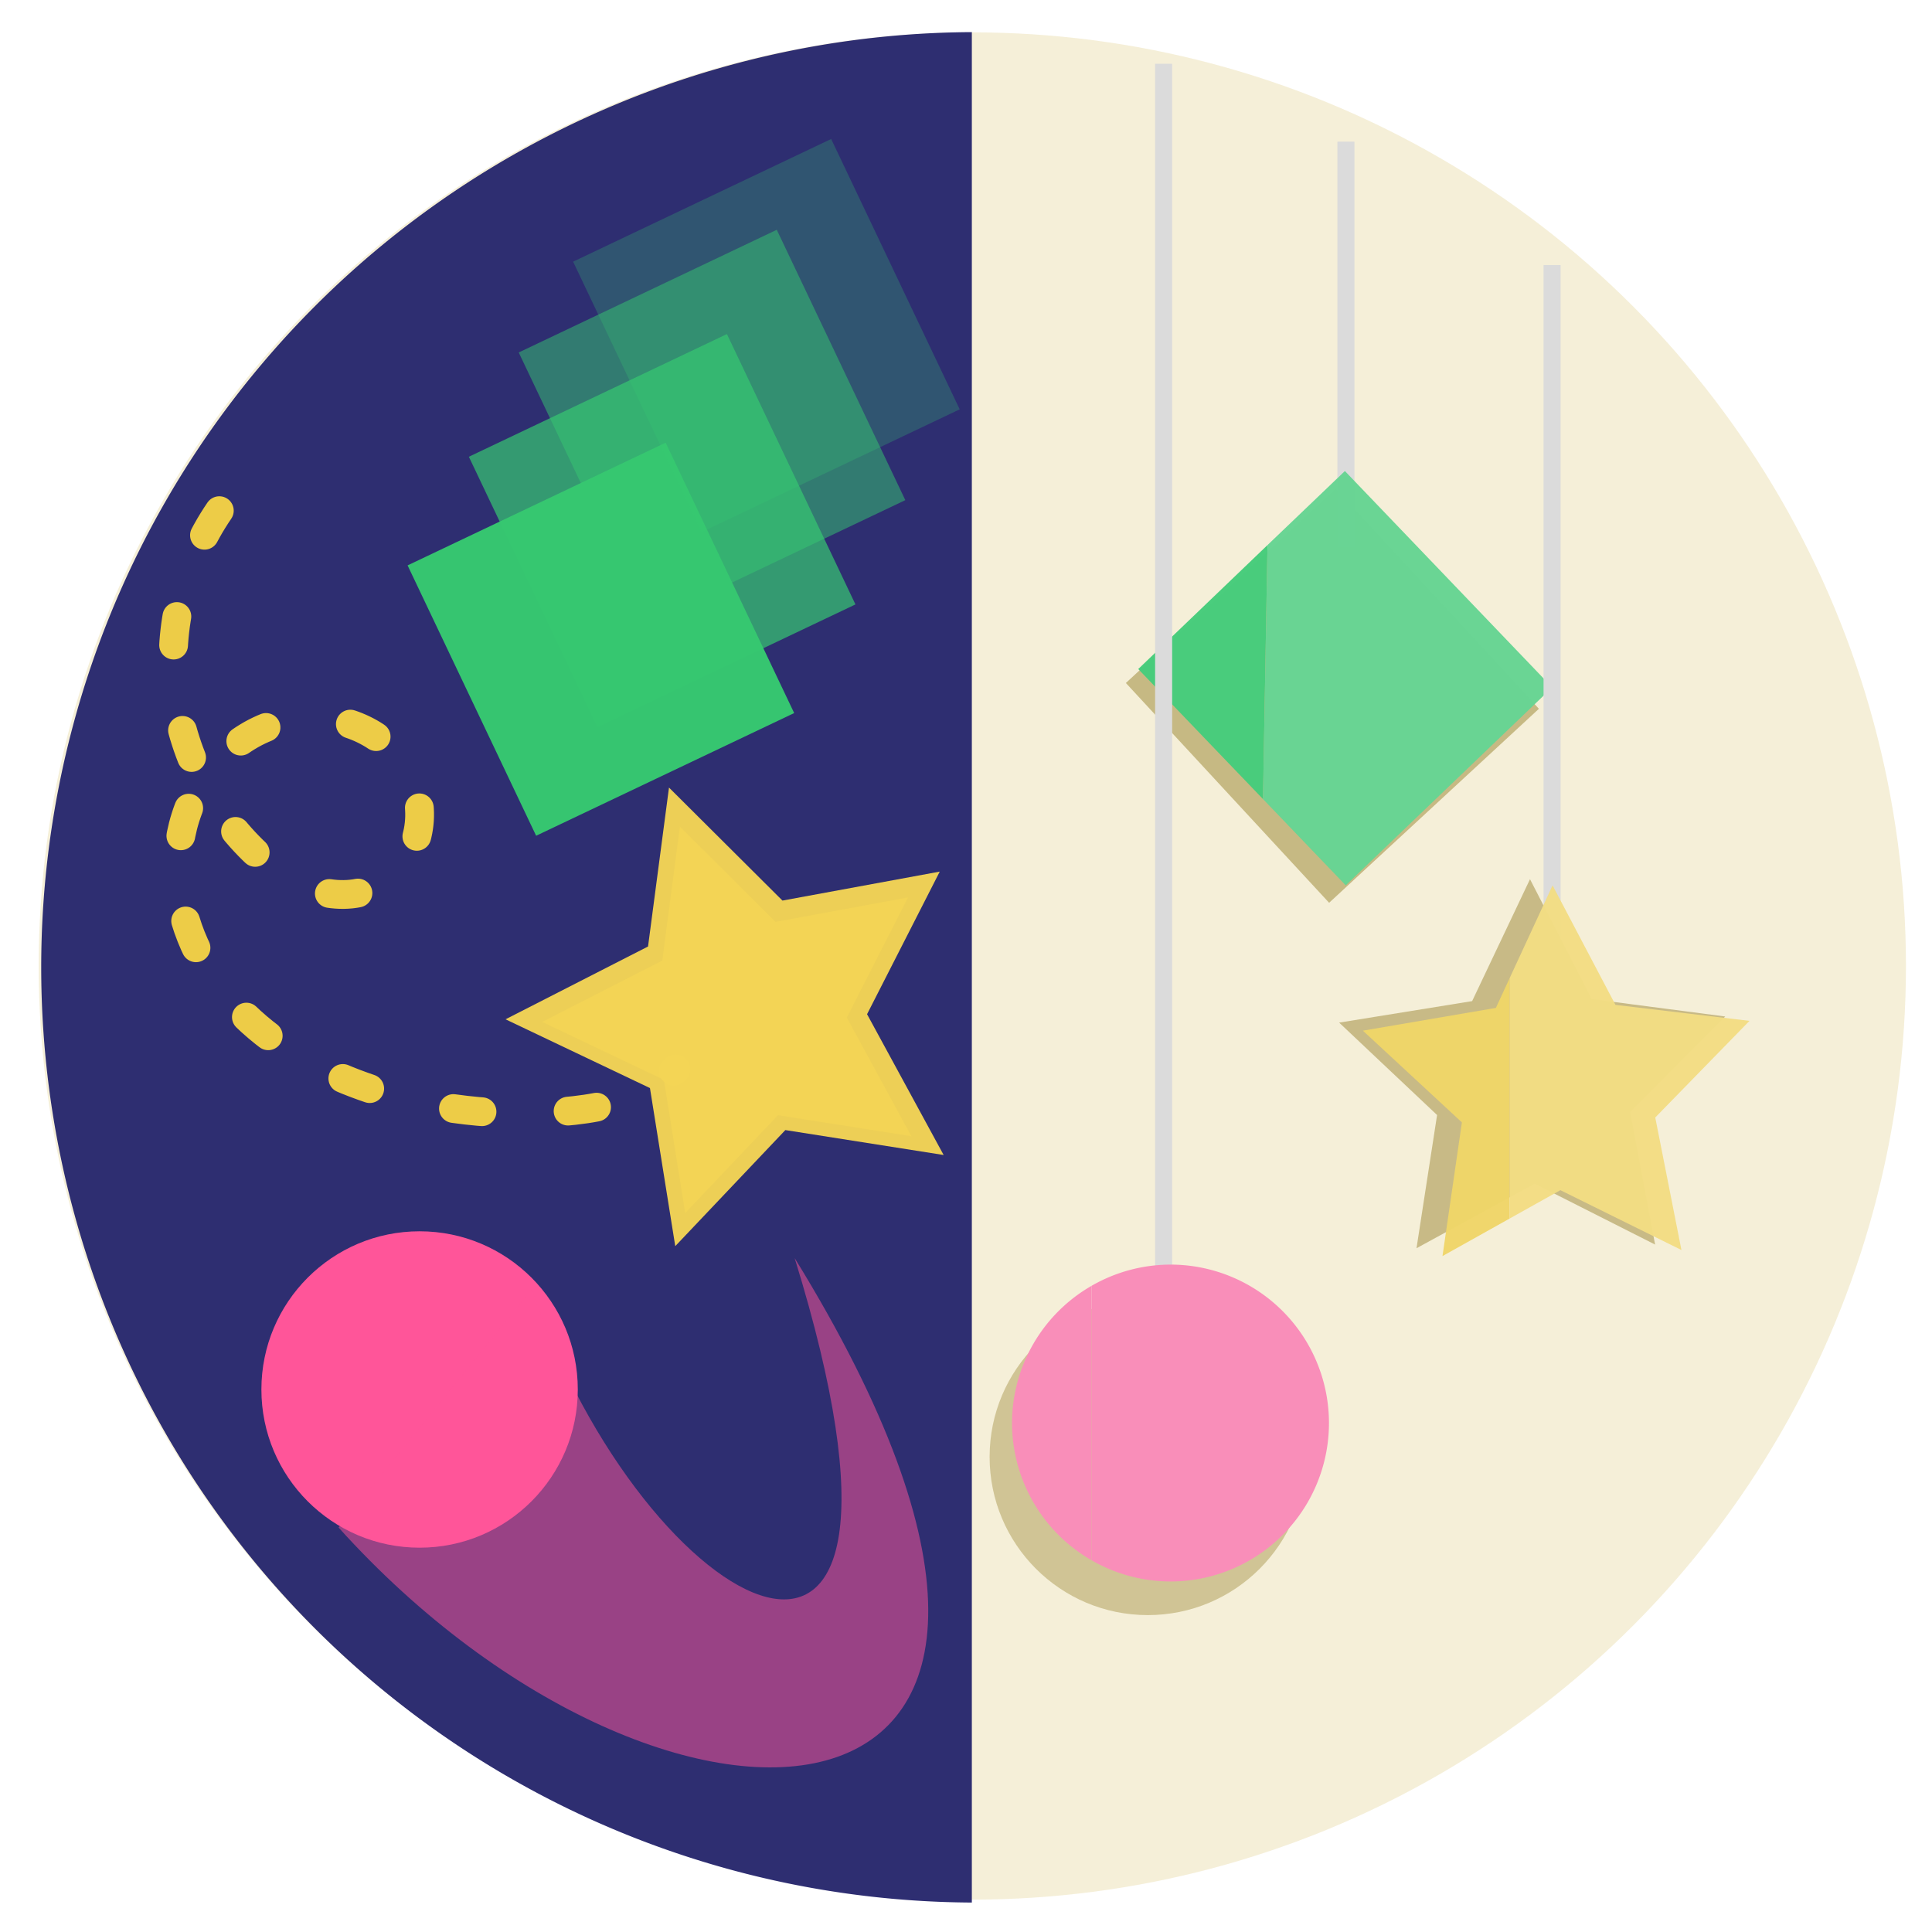 <?xml version="1.0" encoding="UTF-8" standalone="no"?>
<svg
   xmlns:dc="http://purl.org/dc/elements/1.1/"
   xmlns:cc="http://creativecommons.org/ns#"
   xmlns:rdf="http://www.w3.org/1999/02/22-rdf-syntax-ns#"
   xmlns:svg="http://www.w3.org/2000/svg"
   xmlns="http://www.w3.org/2000/svg"
   xmlns:sodipodi="http://sodipodi.sourceforge.net/DTD/sodipodi-0.dtd"
   xmlns:inkscape="http://www.inkscape.org/namespaces/inkscape"
   width="30"
   height="30"
   viewBox="0 0 7.938 7.938"
   version="1.1"
   id="svg870"
   inkscape:version="1.0beta2 (2b71d25, 2019-12-03)"
   sodipodi:docname="stop.svg"
   inkscape:export-filename="/Users/mike.xiao/Documents/Projects/DBT_icons/dbt_icons/STOP.png"
   inkscape:export-xdpi="358.39999"
   inkscape:export-ydpi="358.39999">
  <defs
     id="defs864">
    <inkscape:path-effect
       effect="spiro"
       id="path-effect5872"
       is_visible="true"
       lpeversion="1" />
    <inkscape:path-effect
       effect="spiro"
       id="path-effect5868"
       is_visible="true"
       lpeversion="1" />
    <inkscape:path-effect
       effect="spiro"
       id="path-effect5860"
       is_visible="true"
       lpeversion="1" />
    <inkscape:path-effect
       effect="spiro"
       id="path-effect5856"
       is_visible="true"
       lpeversion="1" />
    <inkscape:path-effect
       effect="spiro"
       id="path-effect5852"
       is_visible="true"
       lpeversion="1" />
  </defs>
  <sodipodi:namedview
     id="base"
     pagecolor="#ffffff"
     bordercolor="#666666"
     borderopacity="1.0"
     inkscape:pageopacity="0.0"
     inkscape:pageshadow="2"
     inkscape:zoom="16.26"
     inkscape:cx="8.4384856"
     inkscape:cy="15.762051"
     inkscape:document-units="mm"
     inkscape:current-layer="layer1"
     inkscape:document-rotation="0"
     showgrid="false"
     units="px"
     inkscape:window-width="1121"
     inkscape:window-height="629"
     inkscape:window-x="264"
     inkscape:window-y="23"
     inkscape:window-maximized="0"
     showguides="false" />
  <g
     inkscape:label="Layer 1"
     inkscape:groupmode="layer"
     id="layer1">
    <circle
       r="3.836"
       cy="3.969"
       cx="3.995"
       id="path8218"
       style="fill:#f4eed7;fill-opacity:0.98;stroke-width:0.05;stroke-linecap:round;stroke-linejoin:round;stroke-dashoffset:7.408;paint-order:stroke fill markers" />
    <rect
       inkscape:transform-center-y="0.85905006"
       inkscape:transform-center-x="0.063665011"
       transform="rotate(-42.761)"
       y="5.201"
       x="1.491"
       height="1.23"
       width="1.174"
       id="rect5752-50"
       style="opacity:0.997;fill:#c6b983;fill-opacity:1;stroke-width:0.05;stroke-linecap:round;stroke-linejoin:round;stroke-miterlimit:4;stroke-dasharray:none;stroke-dashoffset:7.408;paint-order:stroke fill markers" />
    <path
       inkscape:connector-curvature="0"
       id="path5901-6"
       d="m 5.53,2.249 0,-1.667"
       style="fill:#0088aa;stroke:#dbdbdb;stroke-width:0.07;stroke-linecap:butt;stroke-linejoin:miter;stroke-miterlimit:4;stroke-dasharray:none;stroke-opacity:1"
       sodipodi:nodetypes="cc" />
    <g
       style="fill:#916f6f"
       id="g3134"
       transform="matrix(0.414,0,0,0.414,0.03,0.022)">
      <g
         style="fill:#916f6f"
         transform="matrix(0.028,0,0,0.028,3.927,5.265)"
         id="g2289" />
    </g>
    <g
       transform="matrix(0.554,0,0,0.554,-3.279,-2.569)"
       id="g3134-1"
       style="fill:#916f6f">
      <g
         id="g2289-2"
         transform="matrix(0.028,0,0,0.028,3.927,5.265)"
         style="fill:#916f6f" />
    </g>
    <g
       transform="matrix(0.015,0,0,0.015,2.88,0.226)"
       id="g2137" />
    <g
       transform="matrix(0.015,0,0,0.015,2.88,0.226)"
       id="g2147" />
    <g
       transform="matrix(0.015,0,0,0.015,2.88,0.226)"
       id="g2149" />
    <g
       transform="matrix(0.015,0,0,0.015,2.88,0.226)"
       id="g2151" />
    <g
       transform="matrix(0.015,0,0,0.015,2.88,0.226)"
       id="g2153" />
    <g
       transform="matrix(0.015,0,0,0.015,2.88,0.226)"
       id="g2155" />
    <g
       transform="matrix(0.015,0,0,0.015,2.88,0.226)"
       id="g2157" />
    <g
       transform="matrix(0.015,0,0,0.015,2.88,0.226)"
       id="g2159" />
    <g
       transform="matrix(0.015,0,0,0.015,2.88,0.226)"
       id="g2161" />
    <g
       transform="matrix(0.015,0,0,0.015,2.88,0.226)"
       id="g2163" />
    <g
       transform="matrix(0.015,0,0,0.015,2.88,0.226)"
       id="g2165" />
    <g
       transform="matrix(0.015,0,0,0.015,2.88,0.226)"
       id="g2167" />
    <g
       transform="matrix(0.015,0,0,0.015,2.88,0.226)"
       id="g2169" />
    <g
       transform="matrix(0.015,0,0,0.015,2.88,0.226)"
       id="g2171" />
    <g
       transform="matrix(0.015,0,0,0.015,2.88,0.226)"
       id="g2173" />
    <g
       transform="matrix(0.015,0,0,0.015,2.88,0.226)"
       id="g2175" />
    <path
       id="path8218-7"
       style="fill:#2a2a6f;fill-opacity:0.98;stroke-width:0.189;stroke-linecap:round;stroke-linejoin:round;stroke-dashoffset:7.408;paint-order:stroke fill markers"
       d="M 15.068 0.498 A 14.5 14.5 0 0 0 0.639 14.998 A 14.5 14.5 0 0 0 15.068 29.498 L 15.068 0.498 z "
       transform="scale(0.265)" />
    <rect
       style="opacity:0.997;fill:#37c871;fill-opacity:0.5;stroke-width:0.05;stroke-linecap:round;stroke-linejoin:round;stroke-miterlimit:4;stroke-dasharray:none;stroke-dashoffset:7.408;paint-order:stroke fill markers"
       id="rect5752-3-3"
       width="1.174"
       height="1.23"
       x="1.303"
       y="2.223"
       transform="rotate(-25.428)"
       inkscape:transform-center-x="0.31670358"
       inkscape:transform-center-y="0.80107377" />
    <rect
       inkscape:transform-center-y="0.80107377"
       inkscape:transform-center-x="0.31670358"
       transform="rotate(-25.428)"
       y="2.522"
       x="0.934"
       height="1.23"
       width="1.174"
       id="rect5752-3"
       style="opacity:0.997;fill:#37c871;fill-opacity:0.7;stroke-width:0.05;stroke-linecap:round;stroke-linejoin:round;stroke-miterlimit:4;stroke-dasharray:none;stroke-dashoffset:7.408;paint-order:stroke fill markers" />
    <rect
       style="opacity:0.997;fill:#37c871;fill-opacity:0.98;stroke-width:0.05;stroke-linecap:round;stroke-linejoin:round;stroke-miterlimit:4;stroke-dasharray:none;stroke-dashoffset:7.408;paint-order:stroke fill markers"
       id="rect5752"
       width="1.174"
       height="1.23"
       x="0.515"
       y="2.817"
       transform="rotate(-25.428)"
       inkscape:transform-center-x="0.31670358"
       inkscape:transform-center-y="0.80107377" />
    <rect
       inkscape:transform-center-y="0.80107377"
       inkscape:transform-center-x="0.31670358"
       transform="rotate(-25.428)"
       y="1.982"
       x="1.665"
       height="1.23"
       width="1.174"
       id="rect5752-3-3-9"
       style="opacity:0.997;fill:#37c871;fill-opacity:0.25;stroke-width:0.05;stroke-linecap:round;stroke-linejoin:round;stroke-miterlimit:4;stroke-dasharray:none;stroke-dashoffset:7.408;paint-order:stroke fill markers" />
    <path
       style="fill:none;stroke:#edcc47;stroke-width:0.264;stroke-linecap:round;stroke-linejoin:miter;stroke-miterlimit:4;stroke-dasharray:0.264, 0.791;stroke-dashoffset:0;stroke-opacity:1"
       d="m 0.847,1.402 c -0.526,0.234 -0.963,0.661 -1.21,1.18 -0.247,0.52 -0.302,1.128 -0.151,1.684 0.048,0.178 0.118,0.353 0.229,0.501 0.111,0.148 0.265,0.267 0.444,0.313 0.179,0.045 0.375,0.012 0.534,-0.083 C 0.85,4.901 0.97,4.745 1.027,4.569 1.084,4.394 1.08,4.2 1.023,4.024 0.965,3.848 0.855,3.691 0.714,3.572 0.552,3.434 0.349,3.346 0.138,3.316 c -0.211,-0.03 -0.429,-0.002 -0.628,0.074 -0.398,0.153 -0.707,0.498 -0.854,0.898 -0.147,0.4 -0.141,0.847 -0.023,1.256 0.118,0.409 0.341,0.783 0.614,1.11 0.38,0.456 0.858,0.83 1.388,1.098 0.249,0.126 0.515,0.23 0.794,0.238 0.098,0.003 0.196,-0.006 0.291,-0.026"
       id="path5870"
       inkscape:connector-curvature="0"
       inkscape:path-effect="#path-effect5872"
       inkscape:original-d="M 0.84666668,1.4022916 C 0.4857376,2.2479658 -1.1223103,3.7347787 -0.51466077,4.2664721 -0.49238164,4.2859666 0.09610164,5.0848191 0.15875,5.0799999 0.43160558,5.0590105 0.68501455,3.8165452 0.71437499,3.5718749 0.87775128,2.2104058 -1.2983773,4.8692455 -0.75289329,6.654466 -0.49622619,7.4944675 -0.06225304,7.1512114 0.63499999,7.7522916 0.85185897,7.939239 1.1623039,7.9682127 1.42875,7.9904166 c 0.2210107,0.018418 0.1762816,0.030922 0.2910416,-0.026458"
       sodipodi:nodetypes="ccsssscc"
       transform="matrix(0.381,-0.235,0.235,0.381,0.249,1.763)" />
    <path
       sodipodi:type="star"
       style="opacity:0.967;fill:#f4d555;fill-opacity:1;stroke:none;stroke-width:0.05;stroke-linecap:round;stroke-linejoin:round;stroke-miterlimit:4;stroke-dasharray:none;stroke-dashoffset:7.408;stroke-opacity:1;paint-order:stroke fill markers"
       id="path5803"
       sodipodi:sides="5"
       sodipodi:cx="2.0896397"
       sodipodi:cy="4.7317743"
       sodipodi:r1="0.83418274"
       sodipodi:r2="0.41709137"
       sodipodi:arg1="2.0844023"
       sodipodi:arg2="2.7127209"
       inkscape:flatsided="false"
       inkscape:rounded="0"
       inkscape:randomized="0"
       d="M 1.68,5.458 1.71,4.905 1.272,4.567 1.807,4.425 1.994,3.903 2.295,4.368 2.848,4.385 2.498,4.814 2.654,5.346 2.137,5.146 Z"
       inkscape:transform-center-x="0.076324821"
       inkscape:transform-center-y="0.0034963181"
       transform="rotate(-12.205,0.028,-0.09)" />
    <circle
       style="opacity:1;fill:#ff5599;fill-opacity:1;stroke:none;stroke-width:0.151;stroke-linecap:round;stroke-linejoin:round;stroke-miterlimit:4;stroke-dasharray:0.151, 0.151;stroke-dashoffset:0;stroke-opacity:1;paint-order:stroke fill markers"
       id="path5874"
       cx="1.724"
       cy="5.709"
       inkscape:transform-center-x="1.7333336"
       inkscape:transform-center-y="2.2285717"
       r="0.65" />
    <path
       style="fill:#ff5599;fill-opacity:0.508;stroke:none;stroke-width:0.265px;stroke-linecap:butt;stroke-linejoin:miter;stroke-opacity:1"
       d="M 1.391,6.276 C 2.75,7.784 4.807,7.672 3.265,5.169 3.944,7.365 2.644,6.646 2.185,5.297 Z"
       id="path5876"
       inkscape:connector-curvature="0"
       sodipodi:nodetypes="cccc" />
    <path
       id="rect5752-5"
       style="opacity:0.997;fill:#47cc7c;fill-opacity:0.98;stroke:none;stroke-width:0.189;stroke-linecap:round;stroke-linejoin:round;stroke-miterlimit:4;stroke-dasharray:none;stroke-dashoffset:7.408;stroke-opacity:1;paint-order:stroke fill markers"
       inkscape:transform-center-x="0.048364131"
       inkscape:transform-center-y="0.8600472"
       d="m 19.652,8.451 -2.004,1.922 1.934,2.016 z"
       transform="scale(0.265)"
       inkscape:connector-curvature="0"
       sodipodi:nodetypes="cccc" />
    <path
       id="path5970"
       style="opacity:0.997;fill:#67d593;fill-opacity:0.98;stroke:none;stroke-width:0.189;stroke-linecap:round;stroke-linejoin:round;stroke-miterlimit:4;stroke-dasharray:none;stroke-dashoffset:7.408;stroke-opacity:1;paint-order:stroke fill markers"
       inkscape:transform-center-x="0.048364131"
       inkscape:transform-center-y="0.8600472"
       d="M 19.652 8.451 L 19.582 12.389 L 20.865 13.727 L 24.066 10.658 L 20.852 7.303 L 19.652 8.451 z "
       transform="scale(0.265)" />
    <circle
       r="0.65"
       inkscape:transform-center-y="2.2285717"
       inkscape:transform-center-x="1.7333336"
       cy="5.986"
       cx="4.716"
       id="path5874-1"
       style="opacity:1;fill:#c6b983;fill-opacity:0.774;stroke:none;stroke-width:0.151;stroke-linecap:round;stroke-linejoin:round;stroke-miterlimit:4;stroke-dasharray:0.151, 0.151;stroke-dashoffset:0;stroke-opacity:1;paint-order:stroke fill markers" />
    <path
       style="fill:#0088aa;stroke:#dbdbdb;stroke-width:0.07;stroke-linecap:butt;stroke-linejoin:miter;stroke-miterlimit:4;stroke-dasharray:none;stroke-opacity:1"
       d="m 4.781,5.21 0,-4.948"
       id="path5901"
       inkscape:connector-curvature="0"
       sodipodi:nodetypes="cc" />
    <path
       id="path5874-7"
       style="opacity:1;fill:#f98eb9;fill-opacity:1;stroke:none;stroke-width:0.572;stroke-linecap:round;stroke-linejoin:round;stroke-miterlimit:4;stroke-dasharray:0.572, 0.572;stroke-dashoffset:0;stroke-opacity:1;paint-order:stroke fill markers"
       inkscape:transform-center-x="1.7333336"
       inkscape:transform-center-y="2.2285717"
       d="M 16.924 19.936 A 2.457 2.457 0 0 0 15.691 22.062 A 2.457 2.457 0 0 0 16.924 24.191 L 16.924 19.936 z "
       transform="scale(0.265)" />
    <path
       id="path5976"
       style="opacity:1;fill:#f98eb9;fill-opacity:1;stroke:none;stroke-width:0.572;stroke-linecap:round;stroke-linejoin:round;stroke-miterlimit:4;stroke-dasharray:0.572, 0.572;stroke-dashoffset:0;stroke-opacity:1;paint-order:stroke fill markers"
       inkscape:transform-center-x="1.7333336"
       inkscape:transform-center-y="2.2285717"
       d="M 16.924 19.936 L 16.924 24.191 A 2.457 2.457 0 0 0 18.148 24.52 A 2.457 2.457 0 0 0 20.605 22.062 A 2.457 2.457 0 0 0 18.148 19.607 A 2.457 2.457 0 0 0 16.924 19.936 z "
       transform="scale(0.265)" />
    <path
       style="fill:#0088aa;stroke:#dbdbdb;stroke-width:0.07;stroke-linecap:butt;stroke-linejoin:miter;stroke-miterlimit:4;stroke-dasharray:none;stroke-opacity:1"
       d="m 6.377,3.946 0,-2.857"
       id="path5901-6-7"
       inkscape:connector-curvature="0"
       sodipodi:nodetypes="cc" />
    <path
       transform="rotate(5.678,7.071,47.035)"
       inkscape:transform-center-y="-0.0071994308"
       inkscape:transform-center-x="0.084779079"
       d="M 1.68,5.458 1.71,4.905 1.272,4.567 1.807,4.425 1.994,3.903 2.295,4.368 2.848,4.385 2.498,4.814 2.654,5.346 2.137,5.146 Z"
       inkscape:randomized="0"
       inkscape:rounded="0"
       inkscape:flatsided="false"
       sodipodi:arg2="2.7127209"
       sodipodi:arg1="2.0844023"
       sodipodi:r2="0.41709137"
       sodipodi:r1="0.83418274"
       sodipodi:cy="4.7317743"
       sodipodi:cx="2.0896397"
       sodipodi:sides="5"
       id="path5803-9"
       style="opacity:0.967;fill:#c6b983;fill-opacity:1;stroke:none;stroke-width:0.05;stroke-linecap:round;stroke-linejoin:round;stroke-miterlimit:4;stroke-dasharray:none;stroke-dashoffset:7.408;stroke-opacity:1;paint-order:stroke fill markers"
       sodipodi:type="star" />
    <path
       id="path5803-1"
       style="opacity:0.967;fill:#f0d669;fill-opacity:1;stroke:none;stroke-width:0.189;stroke-linecap:round;stroke-linejoin:round;stroke-miterlimit:4;stroke-dasharray:none;stroke-dashoffset:7.408;stroke-opacity:1;paint-order:stroke fill markers"
       inkscape:transform-center-x="0.0065755927"
       inkscape:transform-center-y="-0.073377731"
       d="M 23.406 15.166 L 23.193 15.627 L 21.131 15.98 L 22.666 17.402 L 22.365 19.475 L 23.406 18.893 L 23.406 15.166 z "
       transform="scale(0.265)" />
    <path
       id="path5982"
       style="opacity:0.967;fill:#f3dd83;fill-opacity:1;stroke:none;stroke-width:0.189;stroke-linecap:round;stroke-linejoin:round;stroke-miterlimit:4;stroke-dasharray:none;stroke-dashoffset:7.408;stroke-opacity:1;paint-order:stroke fill markers"
       inkscape:transform-center-x="0.0065755927"
       inkscape:transform-center-y="-0.073377731"
       d="M 23.406 15.166 L 23.406 18.893 L 24.193 18.453 L 26.07 19.381 L 25.664 17.326 L 27.125 15.828 L 25.047 15.58 L 24.072 13.727 L 23.406 15.166 z "
       transform="scale(0.265)" />
    <path
       transform="matrix(1.161,-0.251,0.251,1.161,-0.546,-0.795)"
       inkscape:transform-center-y="0.0041540656"
       inkscape:transform-center-x="0.09068498"
       d="M 1.68,5.458 1.71,4.905 1.272,4.567 1.807,4.425 1.994,3.903 2.295,4.368 2.848,4.385 2.498,4.814 2.654,5.346 2.137,5.146 Z"
       inkscape:randomized="0"
       inkscape:rounded="0"
       inkscape:flatsided="false"
       sodipodi:arg2="2.7127209"
       sodipodi:arg1="2.0844023"
       sodipodi:r2="0.41709137"
       sodipodi:r1="0.83418274"
       sodipodi:cy="4.7317743"
       sodipodi:cx="2.0896397"
       sodipodi:sides="5"
       id="path5803-8"
       style="opacity:0.967;fill:#f4d555;fill-opacity:1;stroke:none;stroke-width:0.05;stroke-linecap:round;stroke-linejoin:round;stroke-miterlimit:4;stroke-dasharray:none;stroke-dashoffset:7.408;stroke-opacity:1;paint-order:stroke fill markers"
       sodipodi:type="star" />
  </g>
</svg>
